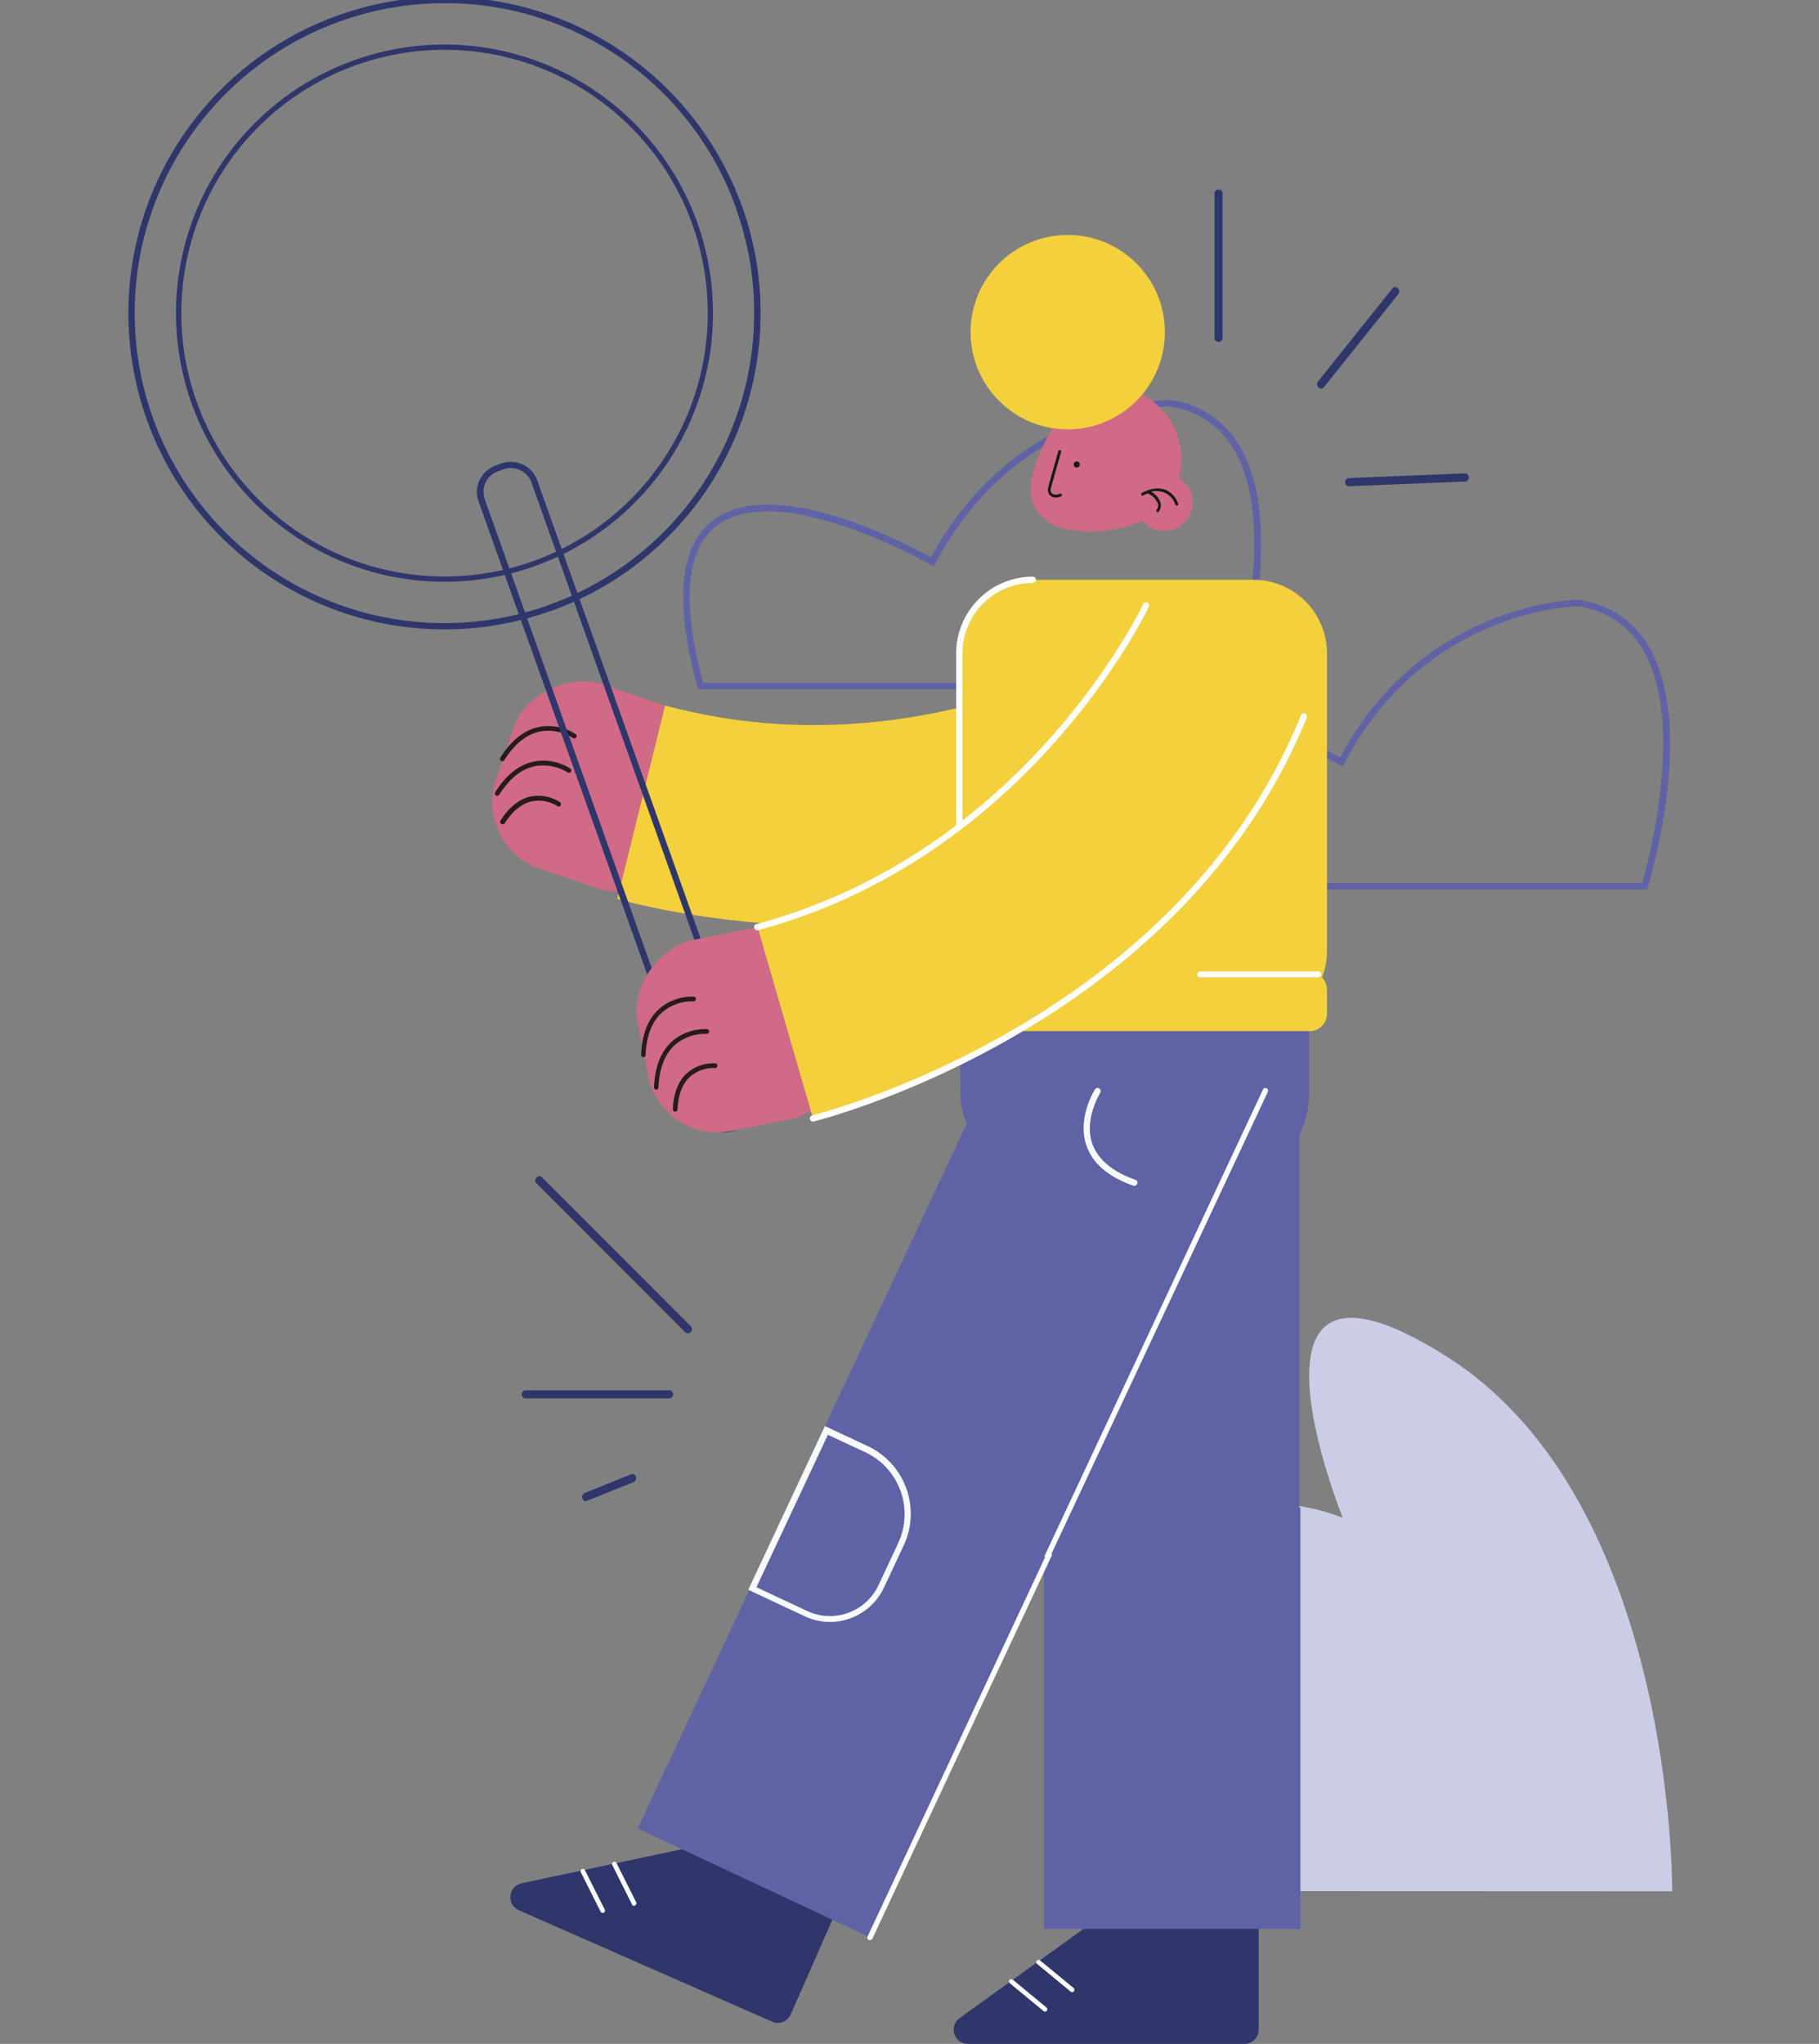 <svg xmlns="http://www.w3.org/2000/svg" viewBox="0 0 314.15 352.84"><rect x="0" y="0" width="314.15" height="352.84" fill="#808080" stroke="none"/><title>Mesa de trabajo 20</title><g id="Capa_1" data-name="Capa 1"><rect x="86.86" y="118.32" width="33.63" height="34.87" rx="12.1" transform="translate(265.63 81.47) rotate(108.84)" fill="#d06a87"/><path d="M86.76,131.41a.43.43,0,0,1-.22-.06.41.41,0,0,1-.13-.56c1.89-3,4.14-4.78,6.71-5.3a8.75,8.75,0,0,1,6.25,1.21.41.41,0,1,1-.46.67,8,8,0,0,0-5.64-1.09c-2.34.48-4.41,2.14-6.17,4.94A.42.42,0,0,1,86.76,131.41Z" fill="#281b1f"/><path d="M85.88,137.38a.43.43,0,0,1-.22-.06.41.41,0,0,1-.13-.56c1.89-3,4.14-4.78,6.71-5.3a8.69,8.69,0,0,1,6.25,1.22.39.39,0,0,1,.1.56.4.4,0,0,1-.56.1,8,8,0,0,0-5.64-1.08c-2.34.48-4.41,2.14-6.17,4.93A.42.42,0,0,1,85.88,137.38Z" fill="#281b1f"/><path d="M86.79,142.28a.43.43,0,0,1-.22-.06.42.42,0,0,1-.13-.56c1.49-2.35,3.27-3.76,5.29-4.17a6.9,6.9,0,0,1,5,1,.41.41,0,0,1,.1.56.4.4,0,0,1-.56.11,6.14,6.14,0,0,0-4.34-.84c-1.8.37-3.4,1.66-4.76,3.81A.39.39,0,0,1,86.79,142.28Z" fill="#281b1f"/><path d="M106.61,155.18s61.94,18.37,108.14-17.6l-14-30.22S162,134.48,114.87,121.79" fill="#f3d03c"/><path d="M95.12,105.47l-.36-1a53.58,53.58,0,0,0,32.41-68.38l1-.36A54.65,54.65,0,0,1,95.12,105.47Z" fill="#2f366b"/><path d="M76.82,108.65a54.59,54.59,0,1,1,51.36-72.93h0a54.59,54.59,0,0,1-51.36,72.93ZM76.72.55a53.51,53.51,0,1,0,50.45,35.53A53.3,53.3,0,0,0,76.72.55Z" fill="#2f366b"/><path d="M124.92,195.48a4.82,4.82,0,0,1-4.56-3.21L82.65,86.57a4.85,4.85,0,0,1,2.93-6.19l1-.37A4.86,4.86,0,0,1,92.81,83l37.71,105.69a4.84,4.84,0,0,1-2.93,6.19l-1,.37A4.92,4.92,0,0,1,124.92,195.48ZM88.25,80.8A3.94,3.94,0,0,0,87,81l-1,.37a3.78,3.78,0,0,0-2.28,4.82L121.38,191.9a3.77,3.77,0,0,0,4.81,2.29l1-.37a3.76,3.76,0,0,0,2.13-1.94,3.7,3.7,0,0,0,.15-2.88L91.79,83.31a3.73,3.73,0,0,0-1.93-2.14A3.65,3.65,0,0,0,88.25,80.8Z" fill="#2f366b"/><path d="M76.82,100.43a46.37,46.37,0,1,1,15.54-2.7A46.45,46.45,0,0,1,76.82,100.43ZM76.73,8.6a45.46,45.46,0,0,0,.09,90.92A45.46,45.46,0,0,0,76.73,8.6Z" fill="#2f366b"/><path d="M188.14,326.45S187,245.09,231.9,262c0,0-21.41-52.78,18-27.79s38.9,92.28,38.9,92.28Z" fill="#cbcde7"/><path d="M213.83,119H120.57l-.11-.41c-4-14.63-3.12-24.29,2.62-28.72,10.6-8.16,33.87,4.22,37.72,6.37,14.37-26.8,40.75-27.22,41-27.22a16.2,16.2,0,0,1,12,7.53c8.72,13.81.52,40.91.17,42.06Zm-92.4-1.12H213c1-3.45,7.73-28.24-.16-40.73a15.1,15.1,0,0,0-11.1-7c-.17,0-26.23.45-40.2,27.13l-.28.53-.51-.3c-.26-.15-26.24-15-37-6.73C118.48,94.82,117.69,103.94,121.43,117.85Z" fill="#5f62a5"/><path d="M284.46,153.53H191.2l-.12-.42c-4-14.62-3.12-24.28,2.63-28.71,10.59-8.17,33.86,4.21,37.71,6.36,14.37-26.79,40.75-27.22,41-27.22a16.26,16.26,0,0,1,12,7.53c8.72,13.82.52,40.91.17,42.06Zm-92.4-1.13h91.56c1-3.44,7.72-28.23-.17-40.73a15.1,15.1,0,0,0-11.09-7c-.18,0-26.23.45-40.21,27.14l-.27.52-.51-.29c-.26-.16-26.25-15-37-6.74C189.1,129.37,188.31,138.49,192.06,152.4Z" fill="#5f62a5"/><path d="M217.38,331.93v18.46a2.46,2.46,0,0,1-2.46,2.45H167.16a2.46,2.46,0,0,1-1.44-4.45l25.63-18.45a2.46,2.46,0,0,1,1.43-.46h22.14A2.46,2.46,0,0,1,217.38,331.93Z" fill="#2f366b"/><path d="M185.16,343.9a.38.38,0,0,1-.25-.09l-5.82-4.8a.4.4,0,0,1,.51-.61l5.82,4.8a.4.4,0,0,1-.26.7Z" fill="#fff"/><path d="M180.48,347.26a.43.43,0,0,1-.26-.09l-5.82-4.81a.41.41,0,0,1-.05-.56.4.4,0,0,1,.56-.05l5.82,4.8a.4.4,0,0,1,.05.56A.38.38,0,0,1,180.48,347.26Z" fill="#fff"/><path d="M144,330.85l-7.43,16.89a2.45,2.45,0,0,1-3.23,1.26L89.6,329.76a2.46,2.46,0,0,1,.48-4.65L121,318.54a2.49,2.49,0,0,1,1.5.16l20.27,8.92A2.44,2.44,0,0,1,144,330.85Z" fill="#2f366b"/><path d="M109.52,329a.4.4,0,0,1-.36-.22L105.77,322a.4.4,0,1,1,.71-.36l3.39,6.74a.39.39,0,0,1-.18.53A.34.34,0,0,1,109.52,329Z" fill="#fff"/><path d="M104.09,330.22a.41.41,0,0,1-.36-.21l-3.39-6.75a.4.4,0,1,1,.71-.35l3.39,6.74a.4.4,0,0,1-.17.53A.39.39,0,0,1,104.09,330.22Z" fill="#fff"/><rect x="157.08" y="174.6" width="44.29" height="90.79" transform="translate(248.19 495.25) rotate(-154.9)" fill="#5f62a5"/><rect x="123.49" y="255.75" width="44.29" height="72.73" transform="translate(153.58 618.42) rotate(-154.9)" fill="#5f62a5"/><polygon points="180.12 189.73 224.41 189.73 224.41 260.26 224.59 260.26 224.59 332.98 180.3 332.98 180.3 262.46 180.12 262.46 180.12 189.73" fill="#5f62a5"/><path d="M143.32,280a10.24,10.24,0,0,1-4.36-1l-9.73-4.56,13.24-28.26,7.41,3.47a12.9,12.9,0,0,1,6.2,17.13l-3.4,7.25A10.33,10.33,0,0,1,143.32,280Zm-12.68-6,8.77,4.11a9.28,9.28,0,0,0,12.31-4.46l3.4-7.26a11.82,11.82,0,0,0-5.69-15.7l-6.45-3Z" fill="#f8f9fc"/><rect x="165.87" y="162.55" width="60.23" height="41.64" rx="15.29" transform="translate(391.96 366.74) rotate(180)" fill="#5f62a5"/><path d="M150.26,334.9a.49.49,0,0,1-.2,0,.45.45,0,0,1-.22-.61L180.5,268.8l-.16-.07.2-.42,37.58-80.22a.46.46,0,1,1,.84.39l-37.39,79.8.16.08-.2.41-30.85,65.86A.47.47,0,0,1,150.26,334.9Z" fill="#fff"/><path d="M196,204.72a.55.55,0,0,1-.18,0c-4.36-1.52-7.12-3.86-8.18-6.95C186,193,189,188.19,189.15,188a.54.54,0,0,1,.9.58c0,.05-2.88,4.55-1.41,8.84,1,2.75,3.48,4.86,7.52,6.27a.53.53,0,0,1-.18,1Z" fill="#f8f9fc"/><path d="M165.68,112.79a12.69,12.69,0,0,1,12.69-12.7h38.11a12.7,12.7,0,0,1,12.7,12.7v51.37a12.65,12.65,0,0,1-.87,4.58,3,3,0,0,1,.87,2.11V175a3,3,0,0,1-3,3H168.68a3,3,0,0,1-3-3v-4.13a3,3,0,0,1,.86-2.11,12.64,12.64,0,0,1-.86-4.58Z" fill="#f3d03c"/><path d="M168.68,178.53a3.55,3.55,0,0,1-3.54-3.55v-4.13a3.49,3.49,0,0,1,.78-2.22,13.19,13.19,0,0,1-.78-4.47V112.79a13.25,13.25,0,0,1,13.23-13.24.54.54,0,0,1,0,1.08,12.17,12.17,0,0,0-12.15,12.16v51.37a11.92,11.92,0,0,0,.83,4.39l.12.32-.24.25a2.45,2.45,0,0,0-.71,1.73V175a2.47,2.47,0,0,0,2.46,2.47.54.54,0,1,1,0,1.08Z" fill="#fff"/><path d="M180,89.21l1,.88c6,3.48,17.85,1.48,21.33-4.54h0a12.6,12.6,0,0,0-4.61-17.21h0c-6-3.48-10.33-3.52-13.81,2.51l-1.72,2.29C178.72,79.16,176,85.54,180,89.21Z" fill="#d06a87"/><circle cx="185.96" cy="80.18" r="0.52" fill="#19191d"/><path d="M182.37,85.89a1.35,1.35,0,0,1-1.25-.67,1.67,1.67,0,0,1-.06-1.22c.36-1.32.73-2.63,1.1-3.94.21-.73.42-1.45.62-2.18a.25.25,0,0,1,.3-.17.25.25,0,0,1,.18.31c-.21.72-.41,1.45-.62,2.18-.37,1.31-.74,2.61-1.1,3.93a1.18,1.18,0,0,0,0,.86c.26.51,1.06.46,1.5.24a.24.24,0,0,1,.34.1.26.26,0,0,1-.11.34A2.11,2.11,0,0,1,182.37,85.89Z" fill="#19191d"/><circle cx="201.05" cy="86.74" r="4.94" fill="#d06a87"/><rect x="111.32" y="160.29" width="33.63" height="34.87" rx="12.1" transform="translate(277.51 17.43) rotate(78.77)" fill="#d06a87"/><path d="M201.15,84.51a4.61,4.61,0,0,0-3,.16h0a6,6,0,0,0-.92.41.25.25,0,1,0,.25.43,5.81,5.81,0,0,1,.72-.33A3.2,3.2,0,0,1,200,87a1.32,1.32,0,0,1-.23,1,.25.25,0,0,0,0,.35.23.23,0,0,0,.16.06.25.25,0,0,0,.19-.09,1.87,1.87,0,0,0,.33-1.45,3.3,3.3,0,0,0-1.65-2A3.94,3.94,0,0,1,201,85a3.39,3.39,0,0,1,2,2.12.25.25,0,0,0,.23.15l.09,0a.24.24,0,0,0,.14-.32A3.88,3.88,0,0,0,201.15,84.51Z" fill="#19191d"/><path d="M111.12,182.5h0a.4.4,0,0,1-.39-.42c.13-3.54,1.19-6.21,3.14-7.94a8.7,8.7,0,0,1,6-2.09.41.41,0,0,1-.07.81,8,8,0,0,0-5.43,1.89c-1.78,1.58-2.74,4.06-2.87,7.36A.39.39,0,0,1,111.12,182.5Z" fill="#281b1f"/><path d="M113.35,188.11h0a.4.4,0,0,1-.39-.42c.13-3.54,1.19-6.21,3.14-7.95a8.73,8.73,0,0,1,6-2.08.41.41,0,0,1,.37.44.43.43,0,0,1-.44.37,8,8,0,0,0-5.43,1.89c-1.78,1.58-2.74,4.06-2.87,7.36A.39.39,0,0,1,113.35,188.11Z" fill="#281b1f"/><path d="M116.6,191.89h0a.4.4,0,0,1-.39-.42c.11-2.78.94-4.89,2.49-6.26a6.93,6.93,0,0,1,4.77-1.65.41.41,0,1,1-.07.81,6.21,6.21,0,0,0-4.17,1.45c-1.37,1.22-2.11,3.14-2.21,5.69A.4.4,0,0,1,116.6,191.89Z" fill="#281b1f"/><path d="M140.41,193.07s62.81-15.13,84.78-69.42l-27.27-19.13S178,147.38,130.83,160" fill="#f3d03c"/><path d="M130.83,160.58a.54.54,0,0,1-.14-1.07c46.4-12.44,66.54-54.79,66.74-55.22a.54.54,0,0,1,.72-.26.53.53,0,0,1,.26.72c-.2.43-20.56,43.23-67.44,55.81Z" fill="#fff"/><path d="M140.41,193.61a.53.53,0,0,1-.52-.41.54.54,0,0,1,.4-.65c.62-.16,62.79-15.71,84.4-69.1a.54.54,0,0,1,1,.4c-21.82,53.92-84.52,69.59-85.15,69.75Z" fill="#fff"/><circle cx="184.4" cy="57.34" r="16.78" fill="#f3d03c"/><path d="M233,83.94,253,83.13c.9,0,.91-1.44,0-1.41L233,82.53c-.9,0-.91,1.44,0,1.41Z" fill="#2f366b"/><path d="M228.63,66.86l12.85-16.07c.56-.71-.43-1.71-1-1L227.63,65.86c-.56.7.43,1.7,1,1Z" fill="#2f366b"/><path d="M211.15,58.32V33.41a.7.7,0,0,0-1.4,0V58.32a.7.7,0,0,0,1.4,0Z" fill="#2f366b"/><path d="M115.63,240H90.73a.71.71,0,0,0,0,1.41h24.9a.71.71,0,0,0,0-1.41Z" fill="#2f366b"/><path d="M109,254.51l-8,3.21c-.83.33-.46,1.7.38,1.36l8-3.21c.84-.34.47-1.7-.37-1.36Z" fill="#2f366b"/><path d="M119.35,229,93.63,203.26c-.64-.64-1.63.36-1,1L118.35,230a.71.71,0,0,0,1-1Z" fill="#2f366b"/><path d="M227.67,168.7H207.25a.51.51,0,0,1-.5-.5.5.5,0,0,1,.5-.5h20.42a.5.5,0,0,1,.5.5A.5.5,0,0,1,227.67,168.7Z" fill="#fff"/></g></svg>